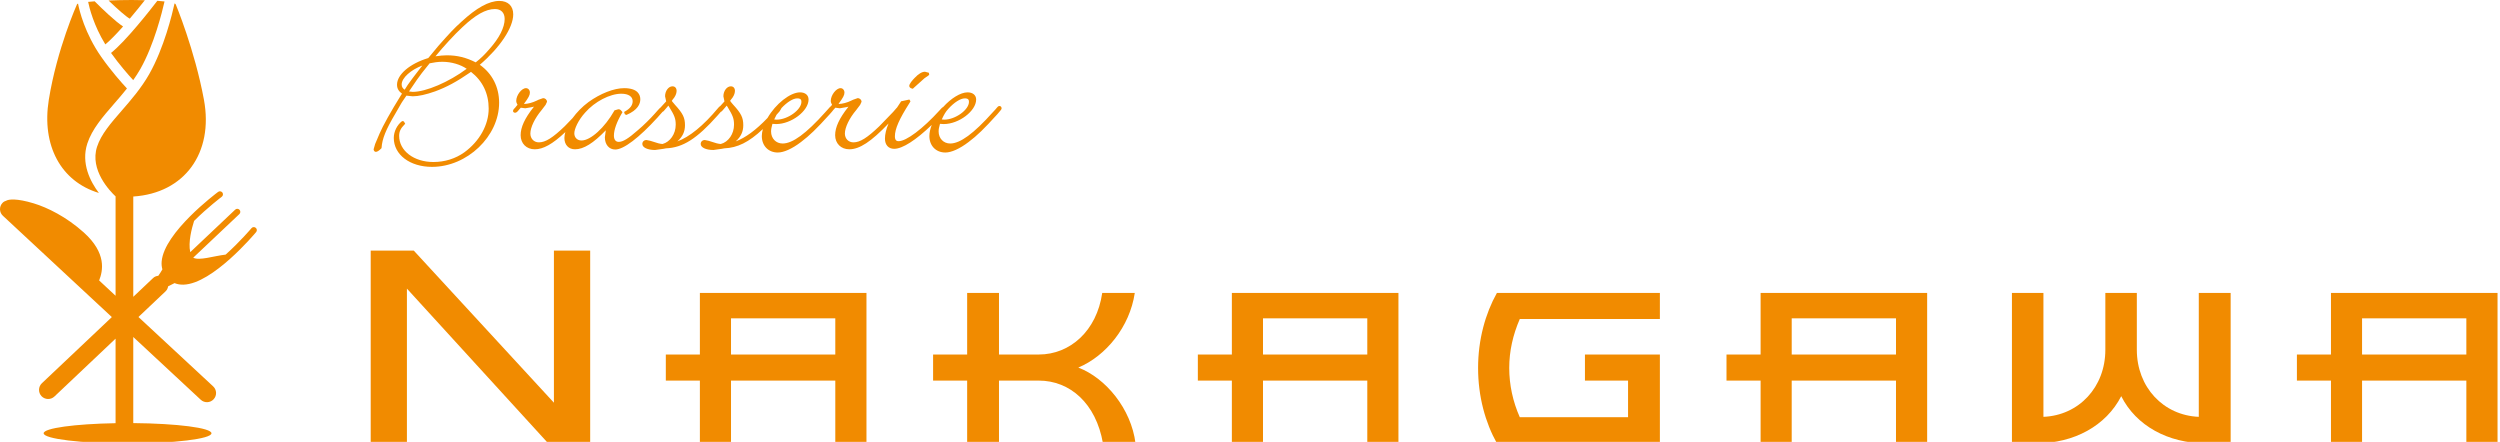 <?xml version="1.0" encoding="utf-8"?>
<!-- Generator: Adobe Illustrator 15.0.0, SVG Export Plug-In  -->
<!DOCTYPE svg PUBLIC "-//W3C//DTD SVG 1.1//EN" "http://www.w3.org/Graphics/SVG/1.1/DTD/svg11.dtd">
<svg version="1.1"
	 xmlns="http://www.w3.org/2000/svg" xmlns:xlink="http://www.w3.org/1999/xlink" xmlns:a="http://ns.adobe.com/AdobeSVGViewerExtensions/3.0/"
	 x="0px" y="0px" width="430px" height="76px" viewBox="0 0 430 76" enable-background="new 0 0 430 76" xml:space="preserve">
<defs>
</defs>
<path fill="#F18B00" d="M82.529,11.144c3.489-2.997,5.746-6.382,5.746-8.676c0-1.448-0.896-2.308-2.388-2.308
	c-1.783,0-3.918,1.173-6.537,3.594c-1.279,1.149-2.063,2.006-3.964,4.154c0,0-1.529,1.845-1.724,2.077
	c-3.162,0.952-5.374,2.83-5.374,4.585c0,0.735,0.353,1.161,0.854,1.539c-0.092,0.142-0.22,0.342-0.22,0.342
	c-1.615,2.59-3.111,5.266-3.638,6.525l-0.761,1.793l-0.261,0.911c0,0.203,0.155,0.439,0.367,0.439c0.25,0,0.527-0.169,0.935-0.578
	l0.056-0.055l0.01-0.074c0.109-1.562,0.732-3.096,2.356-5.845l1.077-1.87c-0.013,0.01,0.165-0.255,0.165-0.255
	s0.57-0.841,0.675-0.991c0.231,0.02,1.088,0.112,1.088,0.112c0.978,0,2.316-0.299,3.852-0.848c1.989-0.732,3.733-1.674,6.019-3.251
	c0.006-0.003,0.079-0.055,0.145-0.106c1.993,1.548,3.045,3.723,3.045,6.318c0,2.795-1.562,5.604-4.178,7.518
	c-1.523,1.093-3.371,1.671-5.335,1.671c-3.354,0-5.887-1.931-5.887-4.494c0-0.745,0.259-1.299,0.935-1.974l0.106-0.104l-0.234-0.414
	l-0.29-0.057c-0.867,0.653-1.44,1.794-1.44,2.904c0,2.882,2.768,4.976,6.573,4.976c6.039,0,11.545-5.249,11.545-11.028
	C85.847,14.946,84.654,12.649,82.529,11.144 M79.528,4.682c2.259-2.135,4.032-3.129,5.601-3.129c1.054,0,1.673,0.638,1.673,1.711
	c0,1.451-0.925,3.285-2.609,5.161c-0.787,0.926-1.532,1.653-2.369,2.3c-1.663-0.835-3.166-1.213-4.982-1.213
	c-0.596,0-1.212,0.069-1.944,0.173C76.236,8.043,78.213,5.891,79.528,4.682 M72.433,11.544c0-0.008-0.964,1.25-0.964,1.25
	c0.002-0.018-0.709,0.939-0.709,0.939c0,0.004-0.639,0.882-0.639,0.882c-0.007,0.006-0.415,0.649-0.521,0.817
	c-0.333-0.227-0.514-0.493-0.514-0.901c0-1.136,1.592-2.533,3.569-3.267C72.539,11.409,72.433,11.544,72.433,11.544 M71.722,13.708
	l0.827-1.13l0.096-0.123c0,0,1.172-1.469,1.252-1.566c0.718-0.144,1.39-0.261,2.197-0.261c1.545,0,3.104,0.467,4.178,1.205
	c-3.057,2.275-7.002,3.968-9.281,3.968c0,0-0.379-0.043-0.643-0.071C70.625,15.328,71.722,13.708,71.722,13.708"/>
<path fill="#F18B00" d="M156.919,15.244l0.096,0.018l0.155-0.154l1.852-1.661l0.642-0.436l0.165-0.173l-0.069-0.324l-0.662-0.176
	c-0.521,0-1.118,0.361-1.78,1.062c-0.425,0.426-0.926,1.041-0.926,1.371C156.393,14.949,156.528,15.181,156.919,15.244"/>
<path fill="#F18B00" d="M171.918,18.231c-0.198,0-0.34,0.145-0.439,0.279c-0.016,0.03-0.25,0.295-0.25,0.295
	c-0.01,0.013-0.491,0.528-0.491,0.528c-3.268,3.648-5.581,5.35-7.305,5.35c-1.143,0-1.989-0.871-1.989-2.072
	c0-0.401,0.069-0.713,0.234-1.31c0.217,0.018,0.645,0.038,0.645,0.038c2.603,0,5.575-2.246,5.575-4.221
	c0-0.749-0.576-1.234-1.473-1.234c-1.219,0-2.863,1.035-4.207,2.527c-0.123,0.038-0.215,0.134-0.422,0.36l-0.22,0.244
	c-2.867,3.153-5.694,5.269-7.012,5.269c-0.28,0-0.642-0.087-0.642-0.831c0-1.285,0.731-2.951,2.517-5.746l0.164-0.287l-0.191-0.302
	l-1.357,0.294l-0.079,0.014l-0.013,0.046l-0.669,1.02l-0.115,0.119c-0.01,0.012-0.561,0.646-0.561,0.646
	c0,0.003-2.376,2.455-2.376,2.455c-2.079,1.995-3.317,2.774-4.447,2.774c-0.854,0-1.476-0.636-1.476-1.516
	c0-1.049,0.767-2.646,1.957-4.05c0-0.009,0.669-0.886,0.669-0.886c-0.014,0.019,0.24-0.52,0.24-0.52c0-0.354-0.29-0.634-0.672-0.634
	l-0.774,0.273l-0.389,0.183c-0.603,0.303-1.493,0.54-2.024,0.54c0,0-0.059-0.012-0.098-0.017c0.787-1.052,1.018-1.495,1.018-1.937
	c0-0.428-0.293-0.759-0.672-0.759c-0.758,0-1.681,1.213-1.681,2.192c0,0.243,0.106,0.449,0.222,0.676
	c-0.08,0.098-0.195,0.231-0.195,0.231s-0.017,0.012-0.027,0.031c-0.095,0.051-0.171,0.133-0.233,0.217
	c-0.027,0.03-0.267,0.295-0.267,0.295c0,0.013-0.475,0.528-0.475,0.528c-3.268,3.648-5.581,5.35-7.305,5.35
	c-1.152,0-1.989-0.871-1.989-2.072c0-0.401,0.069-0.713,0.233-1.31c0.212,0.018,0.643,0.038,0.643,0.038
	c2.606,0,5.572-2.246,5.572-4.221c0-0.749-0.57-1.234-1.467-1.234c-1.694,0-4.194,1.975-5.588,4.397
	c-0.013,0.008-0.013,0.017-0.02,0.023c-1.97,2.065-3.812,3.412-5.456,4.017c0.907-0.822,1.302-1.68,1.302-2.783
	c0-1.306-0.356-2.036-1.76-3.558c0.013,0.006-0.089-0.105-0.089-0.105l-0.316-0.38c0.026,0.025-0.05-0.09-0.05-0.09
	c-0.049-0.05-0.049-0.045-0.049-0.045v0.004c0-0.009-0.006-0.009-0.01-0.004c0.04-0.049,0.175-0.247,0.175-0.247
	c0.412-0.455,0.666-1.013,0.666-1.466c0-0.499-0.271-0.799-0.712-0.799c-0.679,0-1.275,0.804-1.275,1.715
	c0,0,0.144,0.682,0.184,0.865c-0.036,0.044-0.063,0.086-0.063,0.086s-0.427,0.466-0.672,0.738c-0.118,0.043-0.197,0.145-0.359,0.329
	c-2.56,3.069-4.942,4.981-7.001,5.74c0.899-0.822,1.305-1.68,1.305-2.783c0-1.306-0.363-2.036-1.763-3.558
	c0.006,0.01-0.08-0.104-0.08-0.104l-0.329-0.381c0.023,0.025-0.052-0.09-0.052-0.09c-0.04-0.05-0.046-0.045-0.046-0.045v0.004
	c0-0.009-0.007-0.009-0.007-0.004c0.033-0.049,0.168-0.247,0.168-0.247c0.415-0.455,0.668-1.013,0.668-1.466
	c0-0.499-0.273-0.799-0.714-0.799c-0.686,0-1.272,0.804-1.272,1.715c0,0,0.145,0.682,0.191,0.865
	c-0.036,0.044-0.069,0.086-0.069,0.086l-0.857,0.935c-0.01,0.015-0.02,0.024-0.036,0.036c-0.115,0.085-0.267,0.24-0.524,0.53
	c-0.007,0.001-0.495,0.559-0.495,0.559c-0.711,0.8-1.927,2.02-2.876,2.808c-1.65,1.456-2.573,2.022-3.301,2.022
	c-0.524,0-0.83-0.39-0.83-1.076c0-1.002,0.487-2.36,1.406-3.916l0.07-0.125l-0.089-0.108c-0.24-0.283-0.33-0.388-0.63-0.388
	l-0.689,0.202l-0.003,0.056c-1.65,2.914-4.078,5.115-5.634,5.115c-0.738,0-1.242-0.509-1.242-1.232c0-0.735,0.653-2.237,1.862-3.567
	c1.638-1.881,4.256-3.245,6.221-3.245c1.222,0,1.953,0.481,1.953,1.279c0,0.703-0.425,1.266-1.327,1.773l-0.149,0.085l0.129,0.395
	l0.27,0.117c1.97-0.83,2.392-1.919,2.392-2.692c0-0.71-0.362-1.914-2.784-1.914c-1.743,0-4.092,0.921-6.132,2.395
	c-1.087,0.8-2.02,1.775-2.738,2.761c-0.639,0.664-1.344,1.393-1.344,1.393c-2.073,1.995-3.312,2.774-4.445,2.774
	c-0.85,0-1.467-0.636-1.467-1.516c0-1.049,0.762-2.646,1.945-4.05c0-0.009,0.675-0.886,0.675-0.886
	c-0.01,0.019,0.241-0.52,0.241-0.52c0-0.354-0.297-0.634-0.672-0.634l-0.778,0.273l-0.385,0.183c-0.604,0.303-1.493,0.54-2.024,0.54
	c0,0-0.065-0.012-0.102-0.017c0.785-1.052,1.018-1.495,1.018-1.937c0-0.428-0.29-0.759-0.675-0.759
	c-0.751,0-1.674,1.213-1.674,2.192c0,0.243,0.106,0.449,0.221,0.676c-0.083,0.098-0.201,0.231-0.201,0.231
	c0.019-0.027-0.175,0.216-0.231,0.293c-0.043,0.028-0.069,0.068-0.108,0.1l-0.126,0.143l-0.046,0.085l-0.065,0.189
	c0,0.18,0.151,0.32,0.355,0.32c0.208,0,0.412-0.158,0.679-0.524c-0.013,0.015,0.257-0.285,0.309-0.343
	c0.188,0.02,0.768,0.102,0.768,0.102l1.176-0.204h-0.006c0.01,0,0.221-0.053,0.221-0.053s0.056-0.017,0.105-0.028
	c-0.033,0.043-0.062,0.084-0.062,0.084c-1.529,1.928-2.231,3.461-2.231,4.824c0,1.43,0.995,2.43,2.428,2.43
	c1.443,0,3.048-0.876,5.263-2.959c-0.103,0.353-0.165,0.695-0.165,1.005c0,1.185,0.721,1.954,1.831,1.954
	c1.473,0,3.164-1.054,5.292-3.269c-0.069,0.498-0.162,1.195-0.162,1.195c0,1.262,0.719,2.112,1.789,2.112
	c1.44,0,4.086-2.011,7.282-5.519c0-0.003,0.201-0.231,0.201-0.231c0.31-0.351,0.511-0.576,0.652-0.734l0.175-0.103
	c0.01-0.01,0.524-0.606,0.524-0.606c0.016-0.023,0.237-0.283,0.237-0.283s0.04-0.049,0.06-0.078c0.076,0.11,0.141,0.218,0.141,0.218
	c0.936,1.515,1.127,2.033,1.127,3.074c0,1.582-0.968,2.972-2.28,3.313c-0.465-0.045-0.797-0.116-1.835-0.471
	c-0.014-0.005-0.274-0.083-0.274-0.083l-0.632-0.131c-0.422,0-0.722,0.278-0.722,0.679c0,0.61,0.913,1.036,2.194,1.036l1.48-0.206
	c-0.046,0.005,0.402-0.078,0.402-0.078c2.899-0.119,5.314-1.649,8.856-5.638c0.011-0.003,0.386-0.442,0.557-0.63l0.195-0.116
	c0.009-0.01,0.527-0.606,0.527-0.606c0.01-0.023,0.24-0.283,0.24-0.283s0.04-0.048,0.06-0.078c0.076,0.11,0.145,0.218,0.145,0.218
	c0.926,1.515,1.117,2.033,1.117,3.074c0,1.578-0.962,2.972-2.281,3.313c-0.464-0.045-0.794-0.116-1.832-0.471
	c-0.016-0.005-0.27-0.083-0.27-0.083l-0.632-0.131c-0.422,0-0.715,0.278-0.715,0.679c0,0.61,0.9,1.036,2.188,1.036l1.472-0.206
	c-0.039,0.005,0.406-0.078,0.406-0.078c2.247-0.092,4.201-1.038,6.619-3.308c-0.106,0.417-0.175,0.817-0.175,1.201
	c0,1.665,1.127,2.826,2.745,2.826c1.038,0,2.455-0.636,3.981-1.793c1.485-1.126,2.658-2.25,4.961-4.799
	c0.323-0.362,0.504-0.57,0.603-0.717c0.017-0.016,0.03-0.034,0.053-0.057c-0.013,0.015,0.257-0.285,0.303-0.343
	c0.191,0.025,0.768,0.102,0.768,0.102l1.176-0.204c-0.01,0.003,0.221-0.053,0.221-0.053s0.049-0.017,0.095-0.028
	c-0.026,0.043-0.059,0.084-0.059,0.084c-1.519,1.928-2.234,3.461-2.234,4.824c0,1.43,1.005,2.43,2.435,2.43
	c1.753,0,3.729-1.283,6.751-4.44c-0.425,1.01-0.619,1.87-0.619,2.61c0,1.079,0.606,1.748,1.588,1.748
	c1.423,0,3.727-1.483,6.458-4.108c-0.261,0.681-0.406,1.317-0.406,1.918c0,1.665,1.127,2.826,2.748,2.826
	c1.045,0,2.452-0.636,3.981-1.793c1.499-1.126,2.655-2.25,4.965-4.799c0.672-0.759,0.728-0.858,0.728-1.015
	C172.277,18.411,172.116,18.231,171.918,18.231 M165.951,16.919c0.622,0,0.711,0.287,0.711,0.595c0,1.377-2.349,3.065-4.256,3.065
	c0,0-0.415-0.034-0.422-0.034c0.411-0.881,0.678-1.338,1.123-1.817C164.113,17.61,165.197,16.919,165.951,16.919 M133.556,19.751
	c0.182-0.206,0.521-0.586,0.521-0.586c0.046-0.034,0.339-0.572,0.339-0.572v-0.007c0.969-1.024,1.99-1.667,2.708-1.667
	c0.63,0,0.719,0.287,0.719,0.595c0,1.377-2.36,3.065-4.257,3.065c0,0-0.415-0.034-0.422-0.034
	C133.316,20.232,133.441,19.979,133.556,19.751"/>
<polygon fill="#F18B00" points="94.278,76.24 69.989,49.642 69.989,76.24 63.761,76.24 63.761,43.102 71.169,43.102 95.274,69.264 
	95.274,43.102 101.511,43.102 101.511,76.24 "/>
<path fill="#F18B00" d="M143.671,60.976h-17.937V54.75h17.937V60.976z M149.032,76.24V50.388H120.38v10.588h-5.859v4.487h5.859
	V76.24h5.354V65.463h17.937V76.24H149.032z"/>
<path fill="#F18B00" d="M189.707,76.24c-1.193-6.852-5.67-10.776-11.028-10.776h-6.853V76.24h-5.476V65.463h-5.858v-4.487h5.858
	V50.388h5.476v10.588h6.853c5.358,0,9.96-4.046,10.903-10.588h5.601c-0.873,5.857-4.979,10.843-9.713,12.835
	c4.734,1.804,9.09,7.1,9.838,13.017H189.707z"/>
<path fill="#F18B00" d="M235.174,60.976h-17.938V54.75h17.938V60.976z M240.532,76.24V50.388h-28.652v10.588h-5.851v4.487h5.851
	V76.24h5.357V65.463h17.938V76.24H240.532z"/>
<path fill="#F18B00" d="M257.466,76.24c-1.989-3.552-3.235-8.034-3.235-12.959c0-4.854,1.246-9.341,3.235-12.893H285.5v4.485
	h-24.098c-1.187,2.74-1.813,5.545-1.813,8.407c0,2.929,0.627,5.799,1.813,8.474h18.624v-6.291h-7.415v-4.487H285.5V76.24H257.466z"
	/>
<path fill="#F18B00" d="M326.112,60.976h-17.938V54.75h17.938V60.976z M331.47,76.24V50.388h-28.646v10.588h-5.866v4.487h5.866
	V76.24h5.349V65.463h17.938V76.24H331.47z"/>
<path fill="#F18B00" d="M379.311,76.24c-6.358,0-11.901-2.993-14.459-8.099c-2.609,5.105-8.149,8.099-14.512,8.099h-4.287V50.388
	h5.416v21.308c6.103-0.25,10.65-5.114,10.65-11.527v-9.78h5.416v9.78c0,6.413,4.552,11.277,10.656,11.527V50.388h5.481V76.24
	H379.311z"/>
<path fill="#F18B00" d="M424.212,60.976h-17.938V54.75h17.938V60.976z M429.577,76.24V50.388h-28.65v10.588h-5.859v4.487h5.859
	V76.24h5.348V65.463h17.938V76.24H429.577z"/>
<path fill="#F18B00" d="M19.097,9.107c1.432,2.003,2.945,3.728,3.814,4.677c0.433-0.618,0.851-1.251,1.233-1.923
	c2.373-4.194,3.76-9.855,4.154-11.609c-0.369-0.043-0.786-0.079-1.238-0.112C25.838,1.726,21.675,7.042,19.097,9.107"/>
<path fill="#F18B00" d="M24.912,0.035C24.202,0.012,23.446,0,22.661,0c-1.291,0-2.685,0.032-3.991,0.089
	c1.544,1.479,3.053,2.811,3.652,3.123C23.258,2.107,24.185,0.956,24.912,0.035"/>
<path fill="#F18B00" d="M21.166,4.554c-1.372-0.898-3.53-2.971-4.883-4.327c-0.404,0.03-0.781,0.065-1.122,0.099
	c0.203,0.996,0.953,4.046,2.956,7.31C18.968,6.936,20.054,5.809,21.166,4.554"/>
<path fill="#F18B00" d="M15.019,24.689c0.806-2.469,2.647-4.588,4.596-6.832c0.745-0.852,1.496-1.724,2.222-2.637
	c-0.889-0.954-2.722-3.007-4.426-5.44c-2.827-4.041-3.758-7.968-3.989-9.157c-0.088,0.032-0.148,0.069-0.162,0.104h-0.011
	c0,0-3.441,7.653-4.856,16.438c-1.264,7.87,2.084,14.056,8.615,16.025C15.533,31.237,13.911,28.097,15.019,24.689"/>
<path fill="#F18B00" d="M43.988,39.184c-0.218-0.185-0.553-0.163-0.732,0.063c-0.039,0.043-1.972,2.33-4.449,4.546
	c-2.04,0.231-4.566,1.095-5.572,0.527l7.937-7.5c0.212-0.2,0.219-0.537,0.018-0.742c-0.196-0.21-0.53-0.22-0.738-0.018l-7.73,7.311
	c-0.385-1.685,0.263-4.133,0.661-5.372c2.343-2.334,4.717-4.12,4.761-4.159c0.226-0.167,0.274-0.493,0.106-0.726
	c-0.179-0.228-0.498-0.28-0.732-0.108c-0.382,0.283-9.289,6.975-9.713,11.959c-0.044,0.487,0.002,0.939,0.124,1.369
	c-0.211,0.378-0.45,0.747-0.702,1.102c-0.331,0.038-0.643,0.146-0.893,0.389l-3.412,3.228v-17.25
	c8.836-0.574,13.84-7.506,12.156-16.636C33.495,8.58,30.22,0.728,30.22,0.728h-0.018c-0.015-0.049-0.076-0.097-0.178-0.142
	c-0.393,1.793-1.804,7.652-4.346,12.143c-1.377,2.43-3.16,4.48-4.732,6.287c-1.909,2.196-3.558,4.091-4.25,6.219
	c-1.304,4,2.232,7.652,3.157,8.52c0.008,0.002,0.018,0.004,0.026,0.004v17.11l-2.828-2.631c0.65-1.634,1.331-4.686-2.643-8.258
	c-3.014-2.705-6.26-4.288-8.61-5.003c-2.95-0.895-4.292-0.699-4.699-0.469c-0.251,0.075-0.484,0.192-0.676,0.4
	c-0.593,0.636-0.558,1.628,0.079,2.209l18.733,17.42l-2.018,1.913L7.202,65.917c-0.626,0.601-0.656,1.592-0.061,2.226
	c0.6,0.623,1.59,0.651,2.216,0.059l9.835-9.305l0.687-0.649v14.541c-6.992,0.122-12.372,0.849-12.372,1.736
	c0,0.964,6.463,1.748,14.438,1.748c7.965,0,14.427-0.784,14.427-1.748c0-0.934-5.941-1.688-13.45-1.753V57.964L34.53,68.757
	c0.636,0.593,1.629,0.55,2.215-0.085c0.592-0.635,0.551-1.629-0.083-2.217L23.813,54.524l4.672-4.423
	c0.251-0.24,0.379-0.537,0.434-0.852c0.237-0.129,0.614-0.322,1.102-0.554c0.469,0.191,0.995,0.285,1.557,0.265
	c4.997-0.152,12.174-8.682,12.476-9.042C44.243,39.698,44.213,39.368,43.988,39.184"/>
</svg>
